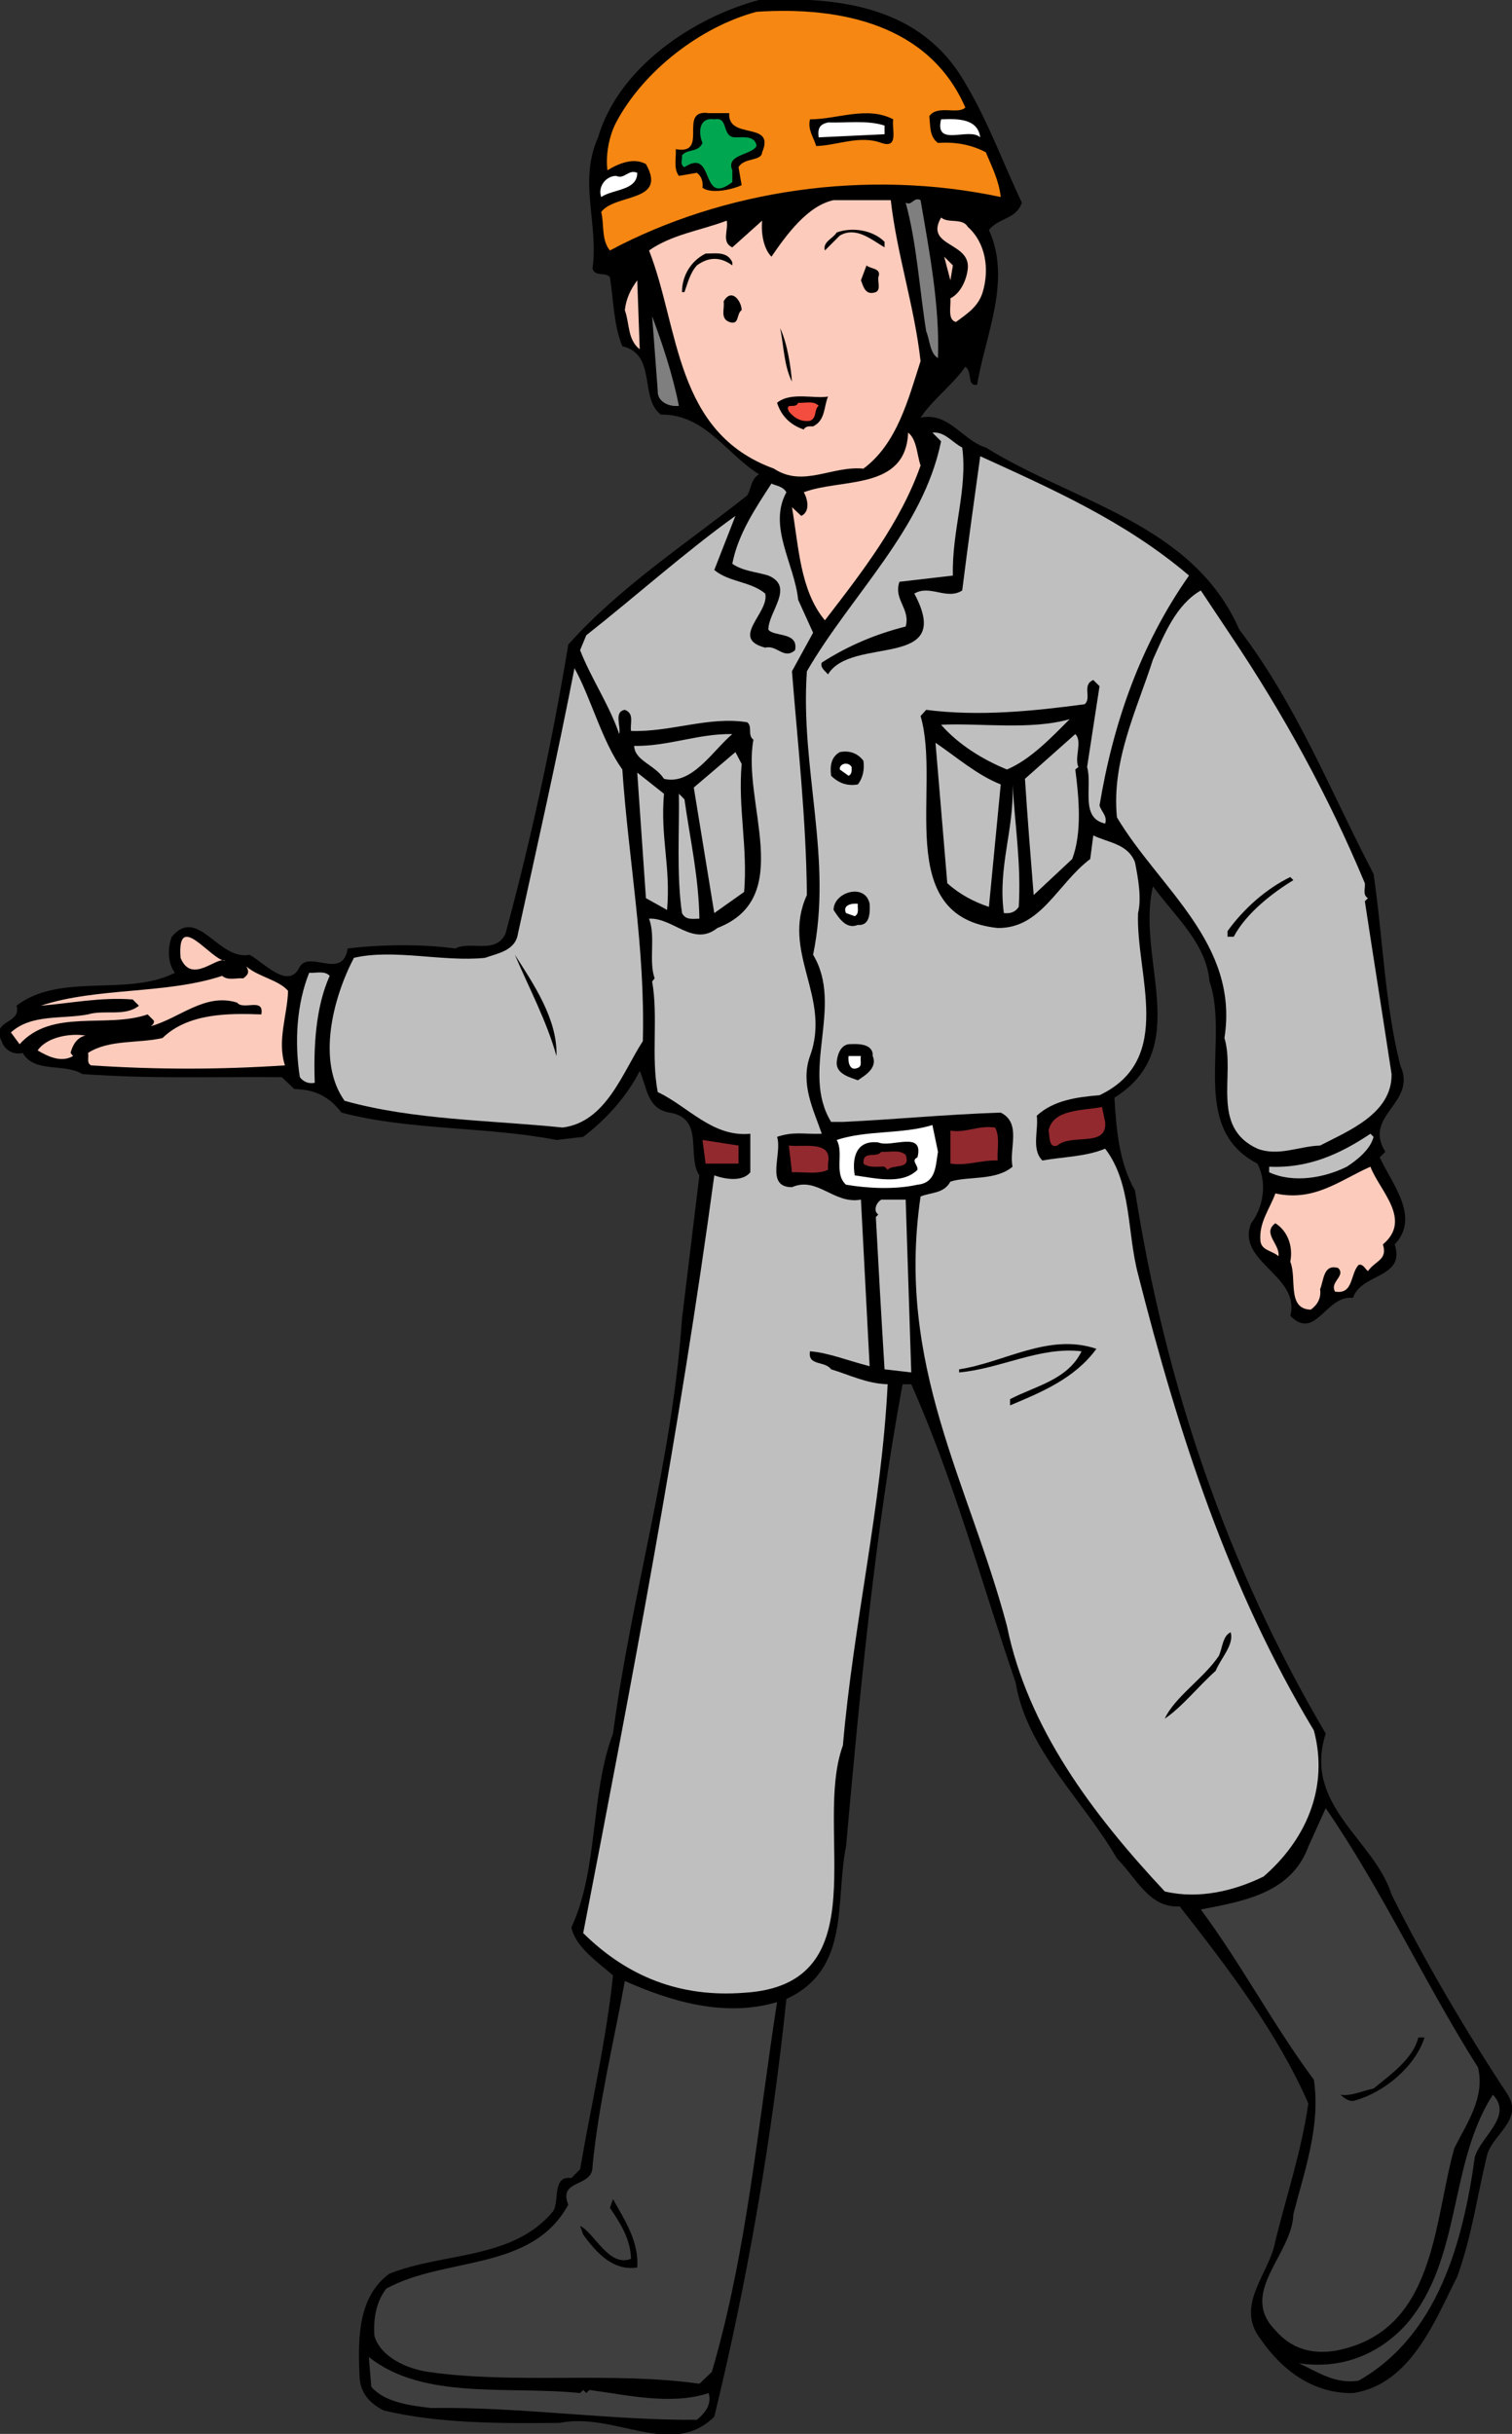 <svg xmlns="http://www.w3.org/2000/svg" width="243.34" height="391.57"><rect width="100%" height="100%" fill="#333333" stroke="none"/><defs><clipPath id="a"><path d="M0 0h243.34v391.57H0Zm0 0"/></clipPath></defs><g clip-path="url(#a)"><path d="M155.36 13.398c3.699 6.2 6.097 12.899 9.097 19.2-.898 2.699-3.7 2.398-5.3 4.398 3.702 8.203-.598 16.902-1.9 24.902-1.698.301-.698-2.101-1.898-2.902-2 2.902-5.3 5.3-7.203 8.203 4.5-1 6.801 3.7 10.5 4.797 14.102 8.8 33.301 12.203 40.801 29.3 9.3 12.2 14.7 26.102 21.602 39.302 1.5 10.199 1.8 20.898 4.3 30.8 2.797 6.098-6.101 8-2.402 13.899l-.898.902c1.898 4.2 6.597 9.598 2.398 14 1.8 5.5-5.398 4.598-6.7 8.598-4.398-.5-6 7-10.1 2.902 1.702-6.5-8.798-8.703-6.298-14.902 2-2.598 2.598-6.598 1-9.598-11.203-5.8-4.402-19.8-7.703-29.3-.5-6.102-5.5-10.403-9.097-15.301-2.801 11.601 6.597 26-6.2 34 .297 5.3.797 10.601 3.297 14.898 4.903 31.3 14.903 60.602 30.703 87.402-3.703 11.598 7.797 17 10.598 25.899 5.5 11 11.8 21.703 18.7 32.203 2.5 4-2.298 6.297-3.298 9.598-1.703 7-2.402 12.8-4.8 19.601-3.602 7.098-7.5 17.399-16.801 18.801-6.301.098-11.301-3.5-14.899-8.703-4.203-5.5 1.5-10.5 2.399-15.797 1.8-7.3 4.199-14.402 5.3-22.102-5-11.398-12.8-21.601-20.699-31.699-4.902.301-6.902-4.5-10.101-7.699-5.399-9.402-14.5-17.402-16.301-28.3-5.5-16.102-9.898-32.5-16.8-48h-1.4c-4.5 24.296-6.898 49.898-9.1 74.398-1.798 8.8.8 19.699-9.598 24.5-2.403 23-6.301 45.402-11.602 67.199-6.898 6.8-16-.797-24.898 1-9.7.101-19.5.101-28.301-2-2.399-1.2-3.899-3-3.899-5.7-.3-6.3-.101-12.699 4.797-16.3 8.801-3.5 19.903-2.2 26.403-10.098 1-1.8-.2-5.699 2.898-5.3L93.359 349c1.797-10.5 4.2-20.602 5.297-31.203-2.398-2.098-6-4.5-6.699-7.7 4.402-9.5 3-21.398 6.7-31.199 3-22.601 9.5-43.601 11.1-66.699l2.802-23.101c-2.102-3.102.898-9.2-4.801-10.102-3.602-.598-3.602-4-4.801-6.7-2 4-5.398 7.802-9.098 10.602l-4.3.5c-11.301-2.199-23.602-1.5-34.602-4.402-2-2.598-4.2-3.7-7.598-3.797l-2-1.902c-11.8-.098-20.5.3-32.101-.5-2.899-1.8-7.7-.098-9.602-3.399-1.597.399-3-.601-3.398-1.902-1.801-3.5 3.3-2.7 2.398-5.7 7-5.398 17.903-1.398 25.5-5.3-1.199-1.5-1.199-4.098-.5-5.797 4.203-5 7.5 3.899 12.5 2.899 2.403 1.3 6.301 5.8 8.102 1.898 1.699-2.598 6.898 2.203 7.699-2.898 5.5-.7 12.402-.7 17.3 0 2.5-1.301 6.5 1 8.102-2.399 4.098-15.203 7.5-30.703 10.098-46.5 8.3-9.3 19.102-16.3 28.8-24 .7-1.101.5-2.5 1.9-3.402-5.2-3.2-8.7-9.7-15.798-9.598-3.5-2.601-.601-9.703-6.203-11-1.398-3.402-1.398-7.3-2-11.101-.699-.899-2.398 0-2.797-1.399 1-7.3-2.3-14 .899-21.101 3.3-11.301 15.398-19.301 25.898-22.102 13.102-.598 26.203 1.102 33.203 13.402"/></g><path fill="#f68712" d="M155.36 17.297c-1.204 1.2-4.5-.5-5.801 1.402.199 1.598 0 3.297 1.398 4.297 2.902-.2 5.402.3 7.7 1.5 1 2.402 2.1 4.5 2.402 7.203-21.602-4.601-44.7-1.101-62.903 8.598-1.398-1.7-.898-4.2-1.398-6.2 2.3-3 10.699-1.5 7.199-7.699-2-1.101-4.398-.101-6.2 1-.3-2.3.2-5.402 1.4-7.699 4.402-8.3 13.6-15.402 22.6-17.8C135.36.995 149.56 3.995 155.36 17.296"/><path d="M117.36 18.2c-.301 4.398 7.5 1.198 5.296 6.296-.097 1.5-2.898.8-3.797 2.402l.5 2.899c-1.8.8-5 1.402-6.3.402.097-.902-.102-1.8-.903-2.402l-2.898.5c-.899-1.2-.399-2.899-.5-4.3 5.5 1 .199-6.5 5.3-5.798h3.301m26.399 1.001c-.301 1.398 1 4.796-1.899 3.796-3.5-1.297-7.101.402-10.5.5-.402-1.398-1.402-2.598-1-4.297 4.399 0 9.2-2.203 13.399 0"/><path fill="#00a650" d="M118.36 22.098c1.296 0 3.199-.301 3.398 1.398-.801 1.5-5 1.3-3.899 3.902v1.899c-5.3 4.101-2.703-5.7-7.703-2.399-.797-.402-.297-1.3-.398-1.902.898-1.098 2.601-.398 3.3-2-.699-1.598-.601-4.2 1.899-3.797 2.402-.5 1.102 2.899 3.402 2.899"/><path fill="#fff" d="M157.758 22.098c-1.801-1.7-7.399 1.699-6.301-2.899 2.5-.101 5.902-.203 6.3 2.899M142.36 20.2v1.398l-10.602.5c-.2-1.5.199-2.102 1.5-2.399 3 .098 6.3-.402 9.101.5m-39.8 7.598c0 2.902-3.903 2.601-5.801 3.902-.602-1.703.8-3.402 2.398-3.402 1.403.601 1.903-1.098 3.403-.5"/><path fill="#fccbbb" d="M143.36 32.2c1 8.796 3.796 17 4.796 25.898-2 6.199-3.797 13.3-9.199 17.3-5.098-.5-9.7 3.098-14.398 0-16-5.8-15.2-22.601-20.102-35.101 3.7-2.598 8.3-3.2 12.5-4.8.3 1.5-.898 3.5.902 4.3l4.797-4.3c-.199 2.202.301 4.6 1.5 5.8 2.403-3.5 5.801-8.2 10-9.098h9.203"/><path fill="#7f7f7f" d="M148.156 32.2c1.403 8.198 3.102 17 2.801 25.398-1.3-.7-1.3-2.899-1.898-4.301-1.102-6.899-1.5-14.098-3.301-20.7 1 .602 1.3-1 2.398-.398"/><path d="M124.559 37.898c.5-1.5-1.2-4.5 1.5-4.8h2.898l-4.398 4.8m32.699-3.3-3.399-1.5 3.399.5zm-36 0c-1.2.398-1.2 2.601-2.899 2.8-.101-1.5.7-3.699 2.899-2.8"/><path fill="#fccbbb" d="M155.758 36.496c2.898 2.602 3.5 6.8 2.398 10.5-.699 2.3-2.398 3.402-4.297 4.8-1.402-.3-.8-2.5-.902-3.8 1.602-.797 2.602-2.898 2.8-4.797.4-4.3-7-3.5-4.3-8.203 1.2 1 3.402 0 4.3 1.5"/><path d="M142.36 38.898v.899c-2.204-1.3-4.602-3.399-7.204-1.899l-2.398 2.399c-.399-1.399 1.3-1.899 1.898-2.899 2.5-.902 5.801-.402 7.703 1.5M117.86 42.2v.5c-1.903-1.403-3.801-1.403-5.704 0-1.097 1.198-1.5 2.898-2 4.296h-.398c0-2.598 1.398-5 3.8-6.2 1.598 0 3.5-.398 4.301 1.403m-15.3-.402-2.403 2.402c.602-1.402.602-3.5 2.403-2.402"/><path fill="#fccbbb" d="m152.957 45.098-1-3.801 1.402 1.402zm0 0"/><path d="M141.36 44.598c-.102.898.398 2-.403 2.398-1.7.602-2-.898-2.398-1.898l.898-2.399c.602.598 2.5.399 1.902 1.899"/><path fill="#fccbbb" d="M102.957 56.2c-2-1.602-1.598-4.102-2.398-6.302.199-1.8.898-3.3 2-4.8l.398 11.101"/><path d="M119.36 49.898c-.903.598-.301 2.5-2 1.899-1.5-.598-.704-2.098-.903-3.3 1.3-2.298 2.902 0 2.902 1.401"/><path fill="#7f7f7f" d="M109.258 65.297c-1.602.2-3.5-.7-3.399-2.399l-.902-12c1.602 4.301 3.3 9.301 4.3 14.399"/><path d="M155.758 56.598c-3 2-3.602 6-7.2 7.699 1.2-1.7.301-5.598 3.899-4.8.602-.599.602-1.4 1.402-1.9-2.902-4.6 2.899-3.199 4.297-6.199l-.898 7.598-1.5-2.398m-28.301 4.8c-1.3-2.601-1.3-5.699-1.898-8.601 1.199 2.601 1.699 6.2 1.898 8.601m5.801 2.399c-.7 1.7-.399 3.8-2.399 4.8-.5 0-1.203-.1-1.5.5-2.101-.699-3.601-2.1-4.3-4.3 2.199-1.8 6-.598 8.199-1"/><path fill="#f24d3e" d="M131.758 65.297c-.801.601-.2 1.902-1.399 2.402-1.402.2-2.5-.402-3.402-1.5-.7-1.601 1.102-.3 1.5-1.402 1.102.101 2.5-.399 3.3.5"/><path fill="#fccbbb" d="M148.156 74.898c-3.199 9.098-9.297 17-15.398 24.899-4-4.8-4.2-11.8-5.301-18.2l1.5 1.4c1.5-.7 1-2.798.402-3.798 6-2.3 16.399-.203 16.797-9.601 1.403 1.101 1.403 3.5 2 5.3"/><path fill="#bfbfbf" d="M154.86 71.996c.898 6.8-1.704 13.402-1.5 20.602l-8.602 1c-1 2.898 1.8 4.3 1 7.199-4.801 1.2-9.301 3.101-13.5 5.8-.301.801.5 1.301 1 1.9 3.8-6.298 20.5-.599 13.898-13 2.5-1.5 5.203 1.1 7.703-.5.899-7.2 1.899-14.4 2.899-21.599 11.601 5.301 23.398 10.5 33.601 19.2-7.8 11.101-12.203 23.699-14.402 37 .3 1 1.3 1.699.902 2.898-4.101-.898-2-6-2.902-9.098l2-13-1-1c-1.898.801-.2 2.899-1.398 3.899-8.2 1.101-17 2-25.5.902l-.903 1c3.403 11.598-4.699 32.297 12.403 34.098 7 .101 9.597-7.098 14.898-11.098l.5-3.8c2.402 1.199 5.5 1.3 6.7 4.3.5 2.5 1.1 5.797.5 8.2-.4 9.8 6 23.5-6.2 29.3-3.598.297-7.398.797-10.098 3.297.297 2.402-.902 5.402.899 7.203 3.398-.601 7-.601 10.101-1.902 4.297 5.601 3.5 13.402 5.297 20.2 6.5 25.6 14.602 50.702 28.301 73.401 2.5 9.399-1.5 17.801-8.098 23.5-4.703 2.301-10.402 3.7-15.902 2.399-11.7-12.5-22.098-26.399-25.398-42.7-6.102-23-17.903-41.898-13.903-69.1 1.602-.7 3.703-.4 4.801-2.4 2.8-.898 7.3-.1 10-2.398-.598-2.902 1.5-7-1.898-8.703-9 .3-17 1.102-25.403 1.5h-1.898c-5-8.2 2.101-18.598-2.899-26.898 3.2-15.5-2.101-29.899-1-45.602 7.2-12.398 18.7-22.797 21.598-37l-1.398-1.398c2-.2 3.199 1.601 4.8 2.398"/><path fill="#bfbfbf" d="M126.559 79.2c-3 5.5 1.3 11.5 1.898 17.296l2.402 5.3-3.402 6.2c.902 11.402 2.3 23.8 2.402 36-4.203 9.203 4 16.402.5 25.902-1.601 4.5.598 8.7 1.899 12.5-3 .098-4.5-.402-7.2.5.899 2.7-2 8.098 2.399 8.098 4.102-1.797 6.7 2.8 11.102 2l1.398 26.8c-3.2-.8-6.7-2.198-9.598-2.398-.402 2.399 2.399 1.5 3.399 2.899 3 .902 5.699 2.3 9.101 2.402-1 19.899-5.5 38.399-7.203 58.098-4.898 13.402 6.102 38.5-15.898 39.8-10.301.801-18.801-2.597-25.899-9.597 7.797-40.3 15.5-80.602 21.098-121.902 1.7.601 4.5 1.101 5.8-.5v-6.2c-6.1.598-10-4.402-14.898-6.699-1.101-5.703.098-12.101-.902-17.8l.402-.5c-1-2.801.2-6.7-.902-9.602 3.902-.2 7.102 4.601 11 1.5 12.7-4.899 3.902-20.2 5.8-30.3-1-.7-.1-2.099-1-2.798-6.198-1-12.198 1.598-18.698 1.399-.2-1.2.597-2.801-1-3.399-1.801.297-.602 2.598-.903 3.899-1.597-4.7-4.5-8.899-6.297-13.5l1-2.399c8-6.3 15.797-13.3 24-19.203l-3.402 8.703c2.402 2 5.8 1.797 8.2 3.797.702 3.102-5.798 7.203 0 8.703 1.902-.5 3 2 4.8.399.602-3-3.398-2.102-4.3-3.301 0-2.899 4.3-6.899 0-8.7-1.9-.6-4.098-.699-5.798-1.898.899-4.8 3.899-9.203 6.297-12.902.801.402 1.801.402 2.403 1.402m71.5 23.001c8.597 12.796 15.8 26 21.597 39.898.102.8-.398 1.898.5 2.398l-.5.5c1.403 9.203 2.903 18.602 4.301 27.8.102 6.403-7.098 9.2-11.5 11.5-3.398.102-6.7 1.802-10.098.5-7.601-3.5-3.5-11.898-5.3-17.8 2.398-15.2-10.5-24.098-17.301-35.5-.899-9.098 3.199-17.297 5.8-25.398 1.801-4 3.7-8.801 7.7-11.102l4.8 7.203"/><path fill="#bfbfbf" d="M100.156 123.797c1 14.601 3.703 28.601 3.301 43.7-3.3 5.1-5.898 13-12.898 13.901-11.801-1.199-24-1.199-35.102-4.3-4.5-6.301-1.898-16.5 1.5-23 6.402-1.5 14.402.699 21.102 0 1.898-.7 4.898-1.102 5.3-3.899 3.098-14.101 6.297-28.3 9.098-42.703 2.7 4.902 4.402 11.703 7.7 16.3m71.999-8.096c-2.898 2.898-6.297 6.5-10.097 8.097-3.903-1.598-7.801-4-10.602-7.2 6.3-.3 14.402.9 20.7-.898m-54.297 2.399c-3.102 2.601-6.5 8.3-11 7.199-1.5-2.3-4.704-2.899-4.801-5.3 5.5.1 10.3-2 15.8-1.9m55.7 5.301-.5.399c.597 4.601 1.097 10.2-.5 14.402l-6.2 5.797c-.5-6.2-1-12.5-1.402-18.7l8.102-7.198c1.199 1.199-.2 3.8.5 5.3m-12.5 2.802-1.903 19.698c-2.398-.8-4.699-2-6.699-3.8l-1.898-22.602c3.398 2.3 6.699 5.203 10.5 6.703m-41.699-3.301c-.602 7.2 1 13.399.398 20.598l-4.801 3.402-3.3-20.199 6.702-5.703 1 1.902"/><path d="M138.957 122.398c.2 1.399-.098 2.801-.898 3.801-1.7.297-3.102-.203-4.301-1.402-.2-1.598 0-3 1.398-3.8 1.602-.298 2.903.202 3.801 1.401"/><path fill="#fff" d="M137.059 123.398c0 .399.097 1.2-.5 1.399l-1.403-1c-.097-1 1.403-1.3 1.903-.399"/><path fill="#bfbfbf" d="M106.86 127.7c-.602 7.097 1.097 11.597.5 18.698l-3.403-1.902-1.398-20.2 4.3 3.403m57.098 18.199c-.598.899-1.398 1.098-2.398 1-1-7.5 1.699-13.5 1.398-20.699.402 6.598 1.402 12.899 1 19.7m-53.801-17.301c.903 6.398 2.301 12.5 2.403 19.199-1 0-2.2.3-2.801-.899-.899-6.101-.399-13.5-.5-19.199l.898.899"/><path d="M208.156 141.598c-3.297 2-7.597 5.3-9.597 9.101h-1v-.902c2.597-3.598 6.199-6.8 10.097-8.7l.5.5m-68.199 3.801c.102 1.5 0 3.598-1.898 3.399-1.903.8-3.102-1.2-3.903-2.399 0-2.902 5.102-4.402 5.801-1"/><path fill="#fff" d="M138.059 145.398c-.102.598.3 1.598-.5 2l-1.403-.5c-.597-1.3.903-1.601 1.903-1.5"/><path fill="#fccbbb" d="M36.258 154.598c-1.301-.899-5.399 3.898-7.2-.5-.601-7.801 4.801.3 7.2.5"/><path d="M89.559 169.898c-1.602-5.699-4.403-10.902-6.7-16.3 3 4.699 6.899 10.398 6.7 16.3"/><path fill="#fccbbb" d="M46.36 159.398c-.102 3.899-1.801 8-.5 12-10.704.7-20.5.7-31.204 0-.797-.402-.297-1.402-.5-2 3.403-2.199 8.102-1.5 12-2.402 4.102-4 10.602-4 15.903-3.797.5-2.8-2.903-.601-3.903-1.902-5.199-1.598-9.199 2.5-13.898 3.8.3-.199.601-.5.5-.898l-1-1c-6.602 2.297-15.399-1-20.602 4.797l-1.398-1.898c3.3-3 8.199-2.102 12.398-2.899 2.602-.8 6 .399 8.203-1.402l-1-1c-5.203-.399-9.902.601-14.8 1 9.097-3 20.097-1.8 29.199-4.8.898.8 2.3.3 3.398.401.801-.601 1-1 .5-1.902 2 1.703 5.102 2.102 6.703 3.902"/><path fill="#bfbfbf" d="M53.059 156.996c-2.301 5.102-2.602 11.602-2.403 17.203-.898.2-1.797-.101-2.398-.902-.899-5.7-.5-11.8 1.5-16.8 1 .1 2.5-.4 3.3.5"/><path fill="#fccbbb" d="M13.758 166.598c-1.399.3-2.102 1.601-2.399 2.8l.399.5c-1.899 1.098-4 .098-5.7-.902 1.5-2.2 5.301-2.797 7.7-2.398"/><path d="M140.457 169.898c.8 1.899-1.2 3.098-2.398 3.899-1.301-.5-3.5-1-3.403-2.899.102-1.199.602-2.699 1.903-2.902 1.597-.098 4-.098 3.898 1.902"/><path fill="#fff" d="M138.559 169.898c-.2.598.3 1.598-.5 1.899-1.301.601-1.602-.899-1.5-1.899h2"/><path fill="#92292e" d="M177.86 180.496c.398 4.203-5.403 1.8-7.704 3.8-1.398.5-1.199-1.5-1.398-2.398.699-3.5 5.5-3.199 8.601-3.8l.5 2.398"/><path fill="#fff" d="M150.957 185.297c-.398 2.3-.3 5-3.3 5.3-3.598.801-7.9.602-11.5 0-2-1.8-.298-5.1-1.5-7.199 4.8-1.601 10.6-.902 15.402-2.402l.898 4.3"/><path fill="#92292e" d="M160.156 181.398c.801 1.5.301 3.5.403 5.301-2.602-.101-4.903.899-7.602.5v-5.3c2.602.398 4.5-.903 7.2-.5"/><path fill="#bfbfbf" d="M221.059 182.898c-.5 2-2.602 3.7-4.301 4.801-3.602 1.797-8.602 2.7-12.5.899v-.899c6.398.297 11.5-2.101 16.3-5.3l.5.5"/><path fill="#92292e" d="M118.86 187.2h-5.301l-.5-3.802 5.8.899v2.902"/><path d="M147.656 186.2c-1.097.5.102 1.198 0 2-2.5 2.5-7 1.296-10.097.898-.5-3.102.398-5.7 3.8-5.301 2.098.902 7.399-2 6.297 2.402"/><path fill="#92292e" d="M133.258 187.2v1c-1.7.796-3.899.296-5.801.398l-.5-4.301c2.402.3 7.102-.899 6.3 2.902m12.501-1.402c.898 2.5-2 1.402-2.899 2.402l-.5-.5c-.601-.101-2.5.297-3.402-.5-.098-2.203 2-.8 2.902-1.902 1.297.101 2.899-.399 3.899.5"/><path fill="#fccbbb" d="M222.559 200.2c.8 2.5-1.2 2.597-2.403 4.296-.5-.398-.797-1.2-1.5-1-1.398 1.5-.797 4.8-3.797 4.3-.902-1.597 1.797-2.5.5-3.8-2.402-.7-2.3 2-2.902 3.402.2 1.399-.398 2.5-1.5 3.301-3.898-.101-2.2-5.101-3.3-7.703.5-2.598-.5-5-2.4-6.2-2.198 1.602.802 3.403.5 5.302-1-.899-2.698-.899-2.898-2.399-.3-3 1.5-5.203 2.399-7.703 6.3 1.402 10.5-2.2 15.3-4.297 1.399 3.797 6.801 8.5 2 12.5"/><path fill="#bfbfbf" d="m146.656 220.797-4.297-.5c-.5-8.098-1-16.899-1.402-24.5l.402-.399c-.902-.601-.3-2 .5-2.402h3.899l.898 27.8"/><path d="M176.457 216.996c-3.5 4.8-8.898 7-13.898 9.102v-1c4-2.102 9.3-3.102 11.5-7.7-6.7-.8-13 2.801-19.7 3.399v-.5c7.297-1.098 14.399-5.899 22.098-3.3m19.199 51.8c-2.797 2.5-5.5 5.902-8.199 7.7 1.602-3.5 6.3-6.5 8.7-10.099.6-1.3.6-3.199 1.902-3.8.597 2-1.602 4.199-2.403 6.199"/><path fill="#3f3f3f" d="M237.86 332.598c1.199 4.8-1.801 9-3.801 13-3.403 12.101-3 29.601-19.2 32.601-3.902.598-7.101-.402-9.601-3.3-6-6.102 2.699-12.102 2.898-18.7 1.801-7 4.403-14.199 3.301-21.601-6.598-8.899-11.598-18.5-18.2-27.399 6.602-1.3 14.5-2.5 17.302-10.101l2.8-6.2c9.2 13.399 15.899 28.102 24.5 41.7m-112.8-10.5c-3.102 20-4.903 40.5-10.5 59.5l-2 1.902c-13.903-2-29.7.098-43.602-1.902-3.5-.5-7.7-2.399-8.7-5.801-.198-2.797.302-5.5 1.9-7.598 9.5-5.199 23.402-2.699 29.3-13.5-1.7-4.199 4-2.699 3.902-6.199 1-10.203 3.399-19.8 5.2-29.8 7.398 3.3 16.097 5.898 24.5 3.398"/><path d="M229.258 327.797c-1.5 4.703-6.5 8.8-11.102 10.101-1 .399-2-.5-2.398-.898 1.5.297 3.5-.602 5.3-1 2.7-2.203 6.399-4.8 7.2-8.203h1"/><path fill="#3f3f3f" d="M237.36 347c-1.903 13.797-6 28.797-18.704 36-3.797.598-6.597-1.402-9.597-2.8 6.5 1 12.699-1.2 17.3-6.302 9-10.5 6.7-25.699 13.899-36.898 3.3 3.398-1.899 6.7-2.899 10"/><path d="M102.559 364.797c-3.903.601-6.602-2.399-8.7-5.297l-.5-1.402c2.399 1.199 4.598 6.699 8.2 5.3-.102-3.199-1.7-5.699-3.403-8.199l.5-1.402c1.703 3.101 4.203 6.703 3.903 11"/><path fill="#3f3f3f" d="m93.36 385 .5-.5.5.5.5-.5c6.097.797 13.097 2.5 19.199.5.5 1.898-.602 3.2-1.903 4.297-14 .101-28.199-2.098-42.797-1.899-3.402-.398-7.402-.898-9.601-3.398l-.399-4.8c8.797 7 22.399 4.597 34 5.8"/></svg>
